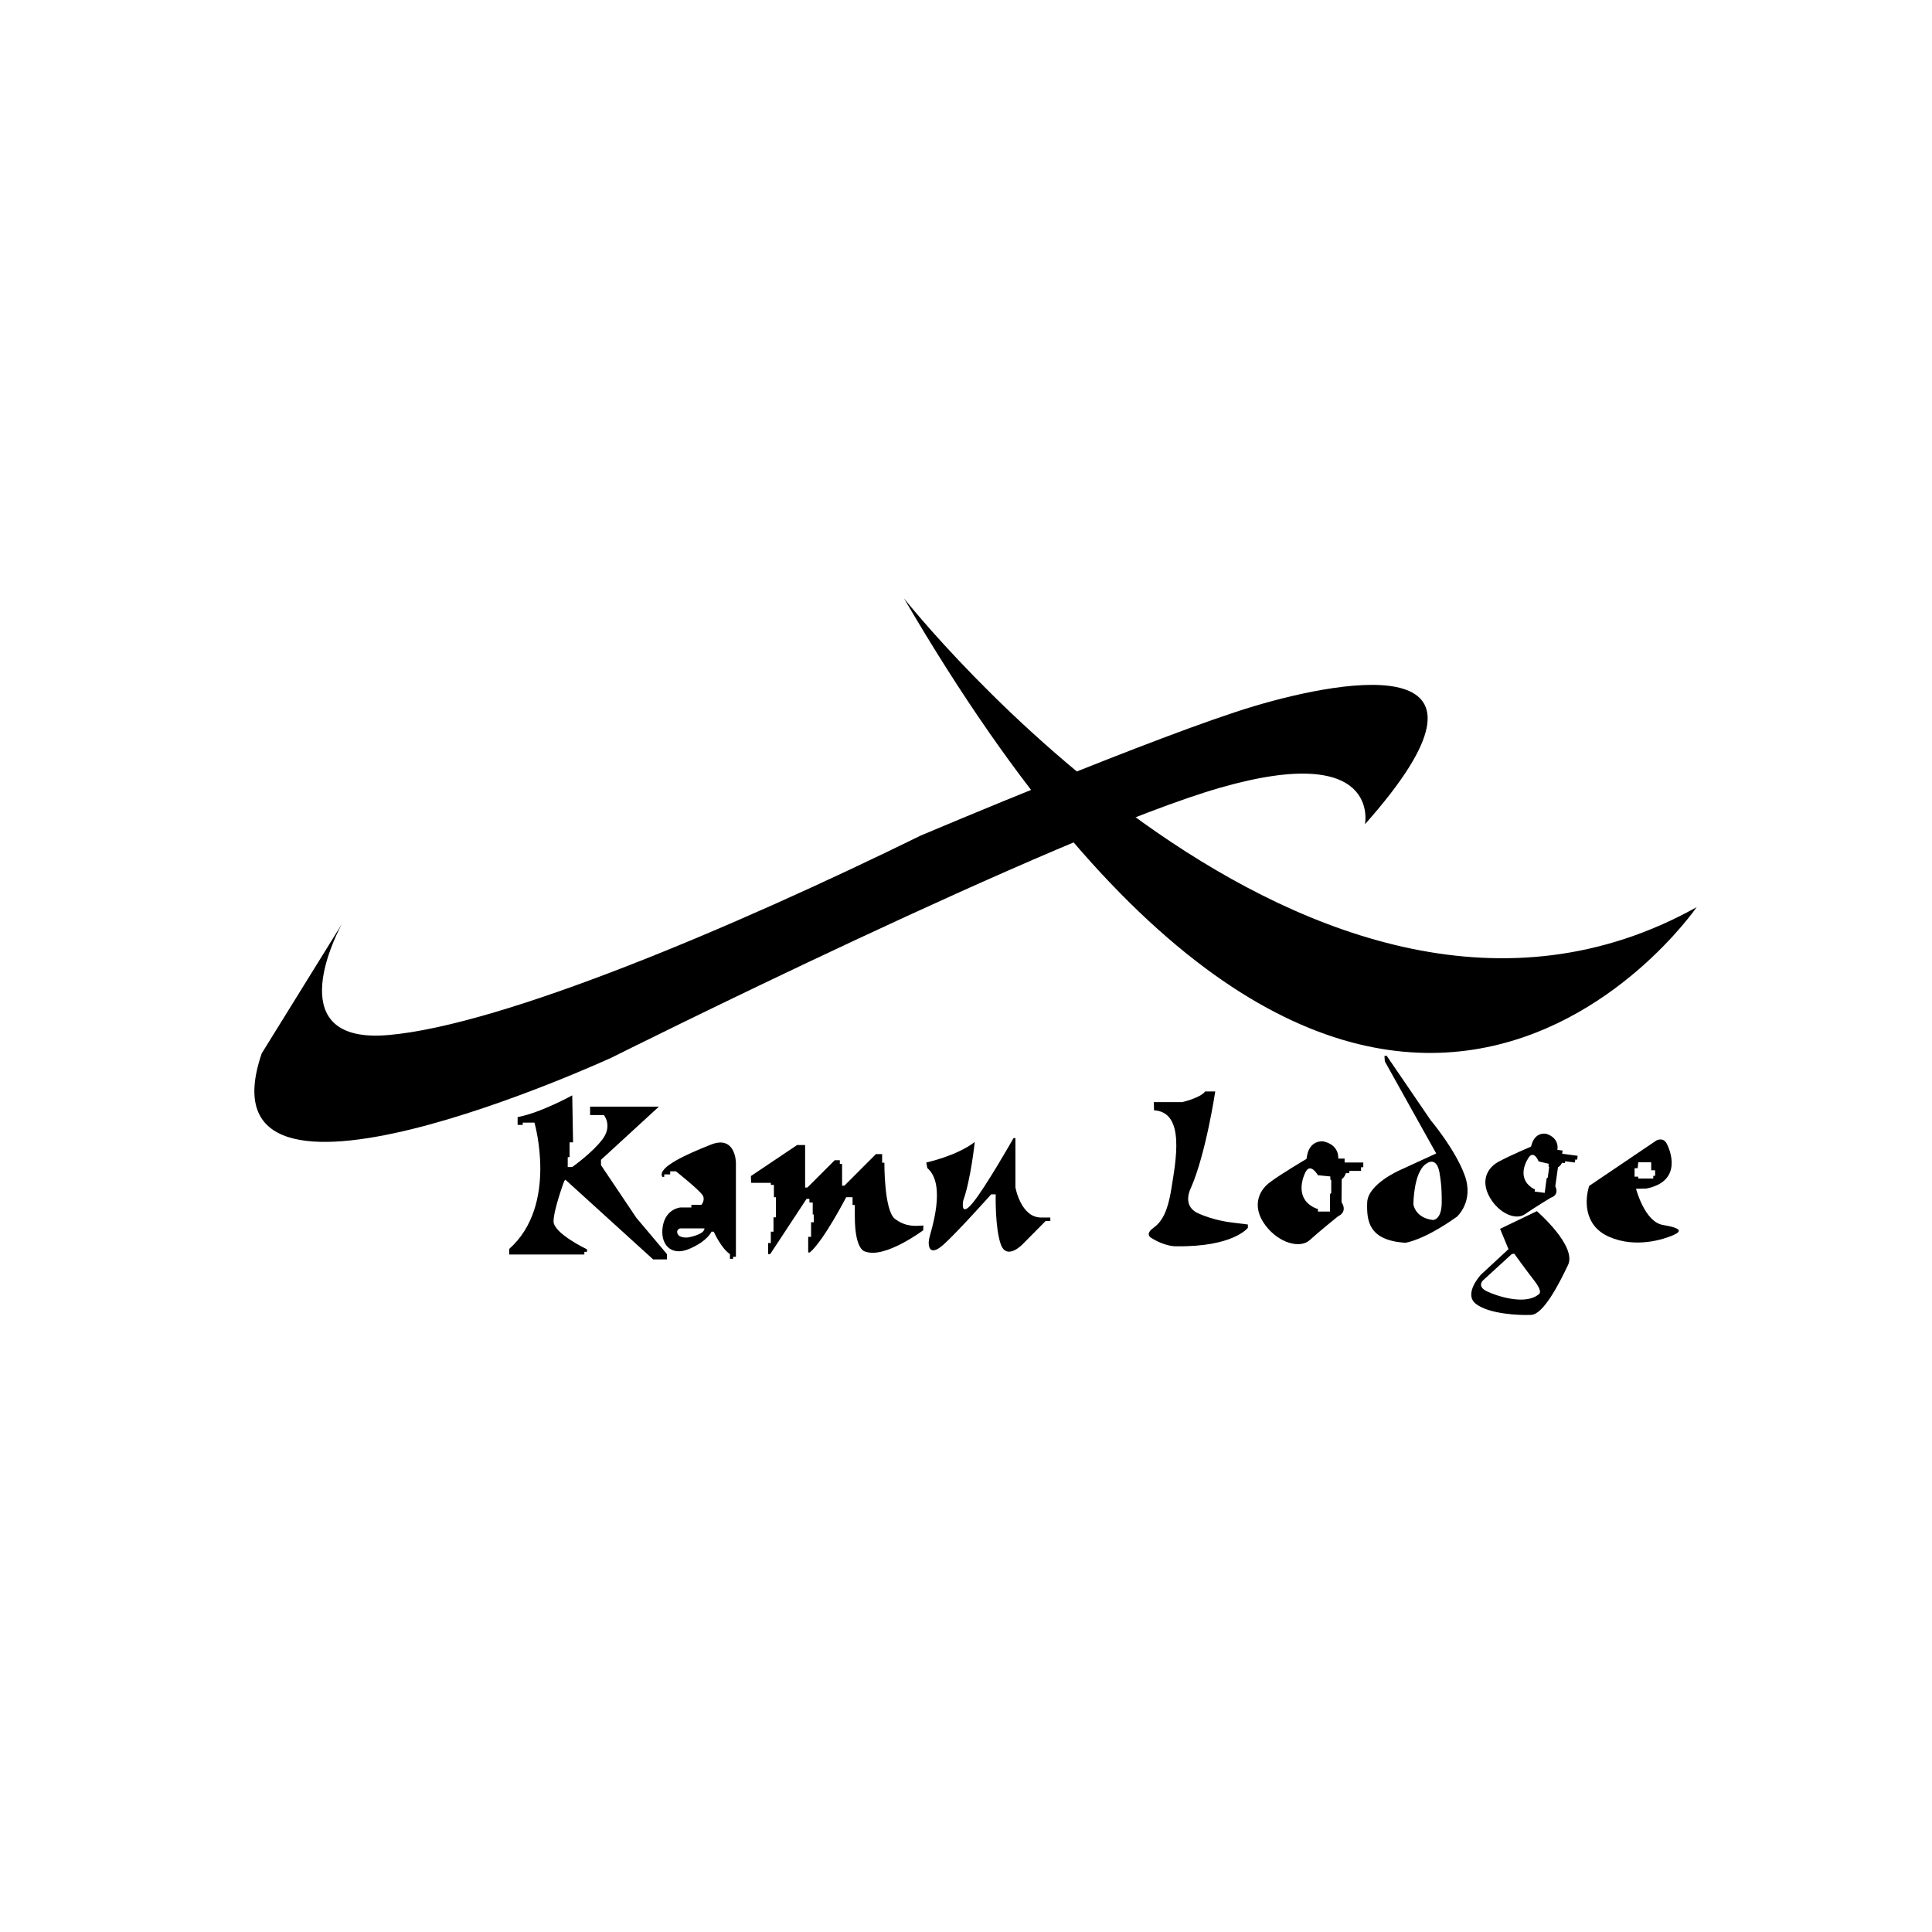 <?xml version="1.0" encoding="utf-8"?>
<!-- Generator: Adobe Illustrator 17.0.0, SVG Export Plug-In . SVG Version: 6.00 Build 0)  -->
<!DOCTYPE svg PUBLIC "-//W3C//DTD SVG 1.1//EN" "http://www.w3.org/Graphics/SVG/1.1/DTD/svg11.dtd">
<svg version="1.1" id="Layer_1" xmlns="http://www.w3.org/2000/svg" xmlns:xlink="http://www.w3.org/1999/xlink" x="0px" y="0px"
	 width="500px" height="500px" viewBox="0 0 500 500" enable-background="new 0 0 500 500" xml:space="preserve">
<g>
	<path d="M148.096,283.473c0,0-8.133,4.517-14.139,5.632v2.02h1.328v-0.585h3.03c0,0,6.218,21.366-6.537,32.688v1.433h19.453v-0.691
		h0.693v-0.637c0,0-8.718-4.147-8.664-7.28c0.052-3.136,2.763-10.419,2.763-10.419l0.318-0.318l22.696,20.621h3.559v-1.382
		l-7.92-9.407l-9.142-13.607v-1.382l14.989-13.765h-17.804v2.178h3.559c0,0,2.286,2.712-0.318,6.22
		c-2.604,3.508-7.866,7.228-7.866,7.228h-1.169v-2.552h0.478v-3.826h0.904L148.096,283.473z"/>
	<path d="M194.332,304.361l11.959-8.027h2.073v11.002h0.585l7.067-7.068h1.33v0.956h0.585v5.634h0.585l8.182-8.185h1.597v2.232
		h0.583c0,0-0.105,12.439,2.766,14.563c2.869,2.126,5.26,1.808,7.334,1.702l-0.054,1.22c0,0-9.887,7.39-14.935,5.529
		c0,0-2.763-0.053-2.763-9.142v-2.922h-0.585v-2.019h-1.646c0,0-5.794,11.213-9.409,14.296h-0.426v-4.04h0.745v-3.774h0.693v-2.019
		h-0.267v-3.081h-0.85v-0.958h-0.744l-9.407,14.296h-0.534v-2.869h0.693v-2.925h0.691v-3.719h0.637v-5.208h-0.532v-2.82v-0.37
		h-0.796v-0.531h-5.103L194.332,304.361z"/>
	<path d="M239.722,300.853c0,0,7.917-1.702,12.542-5.315c0,0-1.009,9.673-2.976,15.148c0,0-0.904,4.625,2.393,0.691
		c3.295-3.934,10.629-16.849,10.629-16.849h0.48v12.755c0,0,1.382,7.812,6.642,7.812h2.393V316h-1.222l-5.953,6.007
		c0,0-4.093,4.304-5.634,0.053c-1.541-4.252-1.33-12.97-1.33-12.97h-1.169c0,0-8.292,9.301-12.17,12.863
		c-3.882,3.562-4.252,0.478-3.882-1.382c0.374-1.86,4.625-13.924-0.477-18.282L239.722,300.853z"/>
	<path d="M298.61,285.227h7.334c0,0,4.678-1.063,5.953-2.763h2.604c0,0-2.393,16.106-6.325,25.033c0,0-2.391,4.463,1.754,6.43
		c4.145,1.967,8.824,2.447,8.824,2.447l4.198,0.529v0.85c0,0-3.721,4.997-18.602,4.784c0,0-2.763,0.159-6.592-2.285
		c0,0-1.382-0.904,0.639-2.393c2.021-1.487,3.721-3.613,4.784-10.416c1.063-6.803,3.667-19.666-4.519-20.091L298.61,285.227z"/>
	<g>
		<g>
			<path d="M347.983,300.852v-1.009h-1.648c0,0,0.426-3.562-3.932-4.466c0,0-3.772-0.478-4.252,4.466l-0.16,0.159
				c0,0-5.898,3.454-9.247,5.899c-3.349,2.445-4.678,6.751-1.171,11.322c3.508,4.571,8.931,5.951,11.376,3.719
				c2.445-2.232,7.334-6.166,7.334-6.166s2.604-1.009,0.904-3.665l0.052-5.955c0,0,0.693-0.37,1.063-1.541h0.903v-0.584h3.03v-0.958
				h0.583v-1.222H347.983z M344.527,308.717l-0.319,0.321v4.515h-3.136v-0.743h-0.318c-4.892-1.913-4.306-6.431-2.977-9.301
				c1.328-2.871,3.295,0.637,3.295,0.637l3.215,0.32v0.77l0.239,0.239V308.717z"/>
		</g>
	</g>
	<g>
		<g>
			<path d="M404.288,298.596l0.111-0.838l-1.365-0.179c0,0,0.745-2.907-2.773-4.131c0,0-3.076-0.81-4.012,3.235l-0.151,0.116
				c0,0-5.268,2.216-8.31,3.876c-3.042,1.664-4.615,5.085-2.208,9.258c2.411,4.173,6.751,5.911,9.025,4.326
				c2.269-1.581,6.753-4.305,6.753-4.305s2.27-0.553,1.15-2.943l0.693-4.931c0,0,0.614-0.229,1.051-1.159l0.749,0.099l0.064-0.488
				l2.51,0.33l0.106-0.79l0.483,0.063l0.133-1.013L404.288,298.596z M400.566,304.736l-0.301,0.231l-0.492,3.745l-2.6-0.341
				l0.08-0.619l-0.263-0.036c-3.844-2.119-2.867-5.802-1.45-8.035c1.414-2.232,2.66,0.892,2.66,0.892l2.631,0.613l-0.083,0.639
				l0.171,0.225L400.566,304.736z"/>
		</g>
	</g>
	<g>
		<g>
			<path d="M397.731,313.446l-9.514,4.573l2.18,5.26l-7.124,6.592c0,0-4.678,4.995-1.274,7.601c3.4,2.604,11.161,2.975,14.296,2.817
				c3.136-0.159,7.173-7.974,9.515-12.917C408.147,322.428,397.731,313.446,397.731,313.446z M398.208,334.971
				c-3.404,2.868-10.631,0.531-13.34-0.745c-2.71-1.274-1.117-2.817-1.117-2.817l7.493-6.855l0.639-0.108
				c0,0,2.817,3.934,5.211,7.016C399.485,334.545,398.208,334.971,398.208,334.971z"/>
		</g>
	</g>
	<g>
		<g>
			<path d="M430.309,317.005c-4.678-0.796-6.908-9.355-6.908-9.355l2.657-0.052c9.355-1.861,6.272-9.727,5.314-11.586
				c-0.956-1.862-2.71-0.852-2.71-0.852l-17.38,11.748c-1.009,3.082-1.754,10.151,5.154,13.18c6.909,3.03,14.139,0.639,16.584-0.424
				C435.466,318.6,434.988,317.801,430.309,317.005z M423.027,302.337h0.798l0.157-1.541h3.351v2.072h1.009v1.436h-0.478v0.691
				h-3.882v-0.477h-0.956V302.337z"/>
		</g>
	</g>
	<g>
		<g>
			<path d="M379.072,304.198c-2.444-6.751-8.823-14.296-8.823-14.296l-11.426-16.743l-0.053,0.108h-0.478l0.107,1.435l13.287,23.811
				l-9.25,4.253c0,0-8.449,3.613-8.608,8.449c-0.159,4.838,0.426,9.779,9.833,10.416c0,0,4.571-0.478,13.393-6.749
				C377.053,314.881,381.517,310.947,379.072,304.198z M373.119,311.266c-0.052,4.625-2.337,4.464-2.337,4.464
				c-4.571-0.584-4.997-4.04-4.997-4.04s0-8.185,3.243-10.47c3.243-2.286,3.613,2.976,3.613,2.976S373.174,306.641,373.119,311.266z
				"/>
		</g>
	</g>
	<g>
		<g>
			<path d="M183.971,296.229c-6.432,2.55-13.607,5.791-12.65,8.184l0.106,0.16h0.478v-0.639h1.543v-0.796h1.487
				c0,0,6.485,5.154,7.016,6.377c0.531,1.225-0.426,2.286-0.426,2.286h-2.604v0.693h-2.817c0,0-3.771,0.265-4.571,4.836
				c-0.797,4.571,2.021,7.92,6.805,5.899c4.782-2.02,5.793-4.464,5.793-4.464h0.585c0,0,1.965,4.358,4.197,5.794v1.223h0.799v-0.534
				h0.742v-24.34C190.454,300.905,190.402,293.677,183.971,296.229z M178.063,320.246c0,0-2.075,0.267-2.66-0.85
				c-0.584-1.117,0.585-1.489,0.585-1.489h6.327C182.315,319.556,178.063,320.246,178.063,320.246z"/>
		</g>
	</g>
	<path d="M88.47,239.14c0,0-0.082,0.145-0.224,0.418c-1.943,3.701-15.22,30.687,12.227,28.316
		c29.46-2.547,88.926-27.643,137.846-51.647c0,0,61.832-26.188,86.2-33.46c24.368-7.275,69.105-14.913,28.732,30.55
		c0,0,4.364-21.458-37.462-9.456c-41.826,12.003-157.487,69.834-157.487,69.834s-108.021,49.827-90.563-1.091"/>
	<path d="M233.954,154.852c0,0,106.384,135.026,205.132,79.925C439.087,234.777,353.434,359.711,233.954,154.852z"/>
</g>
</svg>
